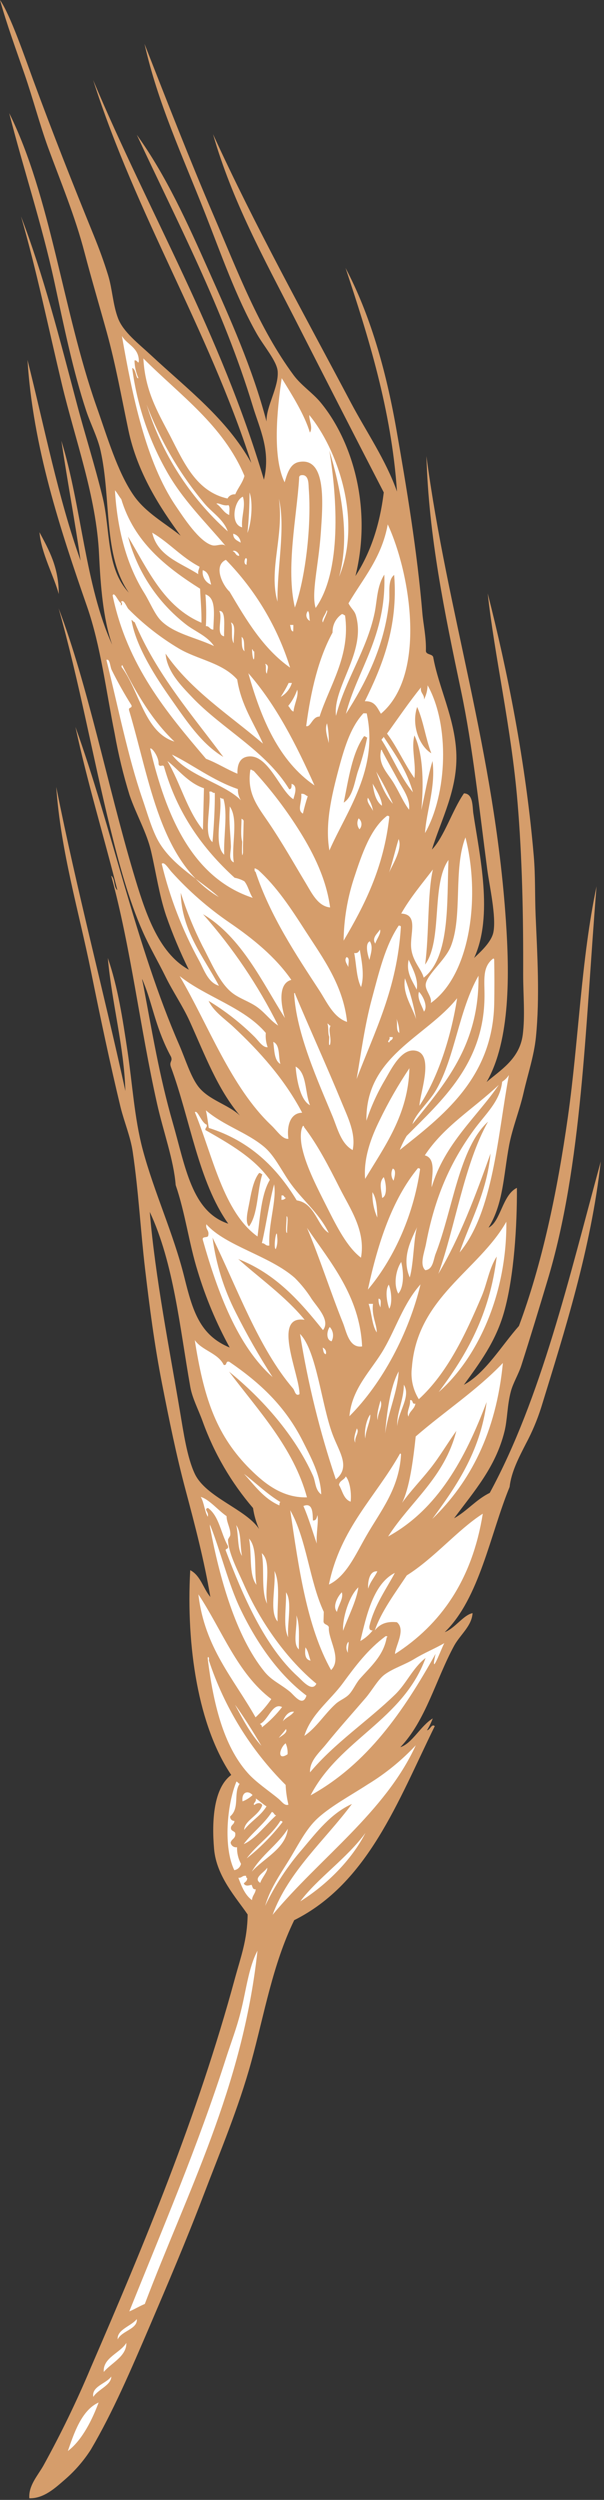 <?xml version="1.0" encoding="UTF-8"?> <svg xmlns="http://www.w3.org/2000/svg" width="162" height="670" viewBox="0 0 162 670" fill="none"><rect x="0" y="0" width="162" height="670" fill="#333333" stroke="none"/> <g clip-path="url(#clip0)"> <path fill-rule="evenodd" clip-rule="evenodd" d="M15.76 159.21C15.76 152.02 13.12 147.4 10.59 142.65C11.01 148.14 14.5 154.5 15.76 159.21Z" fill="#D59D6B"></path> <path fill-rule="evenodd" clip-rule="evenodd" d="M40.53 95.23C37.15 92.09 33.07 88.99 31.67 85.33C30.27 81.67 30.14 77.49 29.01 73.81C27.88 70.13 26.61 66.69 25.17 63.15C19.44 49.09 14.26 35.98 8.87 21.35C6.73 15.53 2.75 3.92 0 0C1.76 6.34 4.27 13.2 6.56 19.82C8.85 26.44 10.56 33.05 12.83 39.36C16.29 48.8 20.14 57.92 22.7 67.79C24.54 74.79 26.85 82.6 28.64 89.07C31.02 97.67 32.58 106.45 34.45 115.34C36.85 126.71 42.92 136.07 48.45 143.58C44.17 140.14 39.03 137.4 35.8 132.7C31.48 126.42 28.8 117.16 25.8 108.7C16.85 83.16 13.55 52.55 2.47 30.32C6.21 45.04 11.22 60.03 14.58 75.54C17.15 87.44 19.58 99.41 23.12 110.1C24.32 113.69 26.17 117.2 26.97 120.77C29.89 133.77 27.6 148.9 34.55 158.83C28.4 152.26 29.66 142.2 27.55 133.4C25.5 124.9 22.71 116.19 20.55 107.98C16.02 90.84 11.61 73.55 5.63 57.98C9.79 72.39 12.91 87.52 16.57 102.87C20.16 117.93 25.86 133.11 26.57 148.63C26.97 156.95 27.65 165.89 30.09 172.79C22.87 157.11 21.85 135.55 16.46 118.14C18.04 128.76 20.21 140.36 21.61 150.26C15.61 133.51 11.94 114.57 7.37 96.47C8.84 119.75 16.11 141.77 23.37 162.63C27 173.07 28.48 185.39 30.75 196.58C31.735 202.169 33.071 207.689 34.75 213.11C36.53 218.33 39.37 223.11 40.54 228.23C41.87 233.96 42.68 239.81 44.54 245.36C46.27 250.325 48.307 255.178 50.64 259.89C42.27 255.29 38.8 244.04 35.72 233.69C28.92 210.77 23.47 183.28 15.72 163.03C21.31 182.92 24.81 202.56 29.53 221.79C31.93 231.54 34.53 241.19 38.25 249.61C40.11 253.83 42.42 257.74 44.41 261.79C46.4 265.84 49.01 269.6 50.87 273.7C54.98 282.78 58.34 291.87 64.34 298.98C61.2 295.98 55.88 294.84 53.08 291.07C51.08 288.36 49.74 283.91 48.08 280.07C36.51 253.6 29.81 221.29 20.23 194.83C23.48 209.88 27.8 223.92 31.48 238.56C30.43 237.74 30.91 235.47 29.82 234.7C35.08 253.91 37.58 275.55 42.12 295.78C43.8 303.29 46.61 310.92 47.12 317.62C49.7 325.14 50.67 333.17 53.01 340.67C55.156 347.78 58.039 354.648 61.61 361.16C53.61 357.88 51.67 351.33 49.45 342.36C46.55 330.63 41.35 319.64 38.26 308.03C36.05 299.71 35.51 290.47 34.21 281.8C32.91 273.13 31.61 264.52 28.92 256.76C30.01 268.91 33.28 280.5 33.63 292.4C27.63 265.04 20.63 238.69 15.08 210.91C16.3 228.13 21.08 243.98 24.43 260.46C26.89 272.62 29.51 285.03 32.34 296.77C33.34 300.77 34.99 304.66 35.58 308.59C37.17 319.27 37.71 329.88 38.91 340.09C40.15 350.61 41.45 360.59 43.44 370.74C45.37 380.56 47.27 389.96 49.78 399.37C52.29 408.78 54.78 418.27 56.42 428.01C54.49 425.74 53.82 422.27 51.02 420.83C49.89 441.41 53.21 462.67 62.02 475.71C57.34 479.16 56.75 487.87 57.42 495.56C58.06 502.93 63.42 508.67 66.42 513.11C66.35 519.9 64.51 524.72 63.06 530.05C52.87 567.61 38.53 601.78 24.38 634.49C20.6 643.506 16.337 652.312 11.61 660.87C10.07 663.56 7.61 666.2 7.87 669.57C11.77 669.67 14.87 666.75 17.39 664.57C20.078 662.25 22.418 659.556 24.34 656.57C30.28 646.51 35.17 635.03 40.13 623.49C44.99 612.14 50 600.39 54.49 588.61C58.98 576.83 64.03 564.87 67.41 552.52C70.9 539.79 73.12 526.52 78.91 514.63C98.69 504.76 106.72 482.76 116.61 462.63C115.76 461.89 115.39 463.63 114.52 463.75C115.134 462.737 115.653 461.669 116.07 460.56C112.77 462.56 110.59 467.24 107.37 468.27C114.18 461.19 116.92 450.04 121.83 441.03C123.5 438.03 126.52 435.82 126.75 432.34C124.27 432.85 122.11 436.34 119.28 437.44C128.61 428.39 131.49 411.13 136.68 398.53C137.14 394.47 139.14 390.68 141.07 386.9C142.711 383.829 144.07 380.616 145.13 377.3C151.5 356.6 158.51 334.66 161.13 311.3C152.64 342.41 145.19 374.62 131.36 400.11C127.7 401.89 125.29 404.97 121.79 406.92C127.21 399.63 132.89 393.24 135.28 383.77C136.12 380.45 136 376.77 137.01 372.95C137.61 370.65 139.07 368.33 139.83 365.95C142.32 358.17 144.53 350.88 146.83 343.22C156.19 312.3 156.96 274.88 160 237.56C155.84 257.26 155.22 278.85 152.32 299.32C149.42 319.79 145.32 338.9 139.19 355.37C134.5 360.67 130.19 368.02 124.42 371.15C128.62 365.34 132.91 359.67 135.17 351.74C137.91 342.13 138.7 328.28 138.64 318.36C134.72 320.26 134.3 327.45 131.03 329.03C135.03 322.58 135.03 315.03 136.57 306.86C137.48 302.15 139.37 297.56 140.43 292.86C141.57 287.86 143.23 283.02 143.74 277.97C144.81 267.35 144.11 255.86 143.66 245.38C143.44 239.97 143.61 234.66 143.17 229.51C141.04 204.45 136.11 179.82 130.81 159.04C132.69 176.2 137.14 194.98 138.81 215.04C140.05 229.72 140.38 245.21 140.32 261.17C140.32 266.66 140.86 272.28 140.21 277.32C139.37 283.88 134.06 286.9 130.51 290C136.96 278.83 136.64 260.72 135.68 246.67C132.61 201.5 119.94 164.17 114.37 122.25C115 143.77 119.19 163.93 123.69 185.31C126.79 200.04 128.6 217.17 130.69 233.04C131.28 237.44 133.14 245.63 132.34 249.82C131.81 252.56 128.65 255.31 127.17 256.74C132.39 245.4 128.6 229.09 126.95 217.98C126.68 216.14 126.95 212.7 124.44 212.63C121.3 217.16 119.14 224.32 115.85 227.69C118.32 219.6 122.93 211.39 122.37 201.42C121.85 192.26 117.68 184.23 116.23 176.32C116.14 175.16 114.36 175.61 114.23 174.51C114.35 170.84 113.54 167.3 113.3 164.51C111.89 147.68 109.07 130.79 106.3 115.01C103.49 99.01 99.2 84.14 92.68 71.82C98.78 90.17 105 109.95 106.48 131.75C103.48 123.27 98.3 115.81 94.14 107.97C81.47 84.04 68.54 60.86 57.14 35.97C62.26 53.85 70.9 69.47 78.84 84.97C86.84 100.66 94.76 116.17 102.93 131.97C101.84 140.97 99.24 148.37 95.33 154.39C99.88 136.13 94.52 118.1 85.91 107.77C83.83 105.28 80.78 103.29 78.75 100.55C69.43 87.92 63.74 72.76 57.3 57.76C50.86 42.76 44.83 27.25 38.76 11.76C42.3 27.53 48.9 41.67 54.97 57.08C59.28 68.02 63.27 79.55 68.85 89.42C70.76 92.79 74.28 96.79 74.48 99.54C74.78 103.84 71.37 108.86 71.48 112.97C67.73 98.68 61.75 85.48 56.03 72.66C50.31 59.84 44.61 47.12 36.69 36.13C47.49 59.37 59.86 82.72 67.79 108.82C69.7 115.12 72.64 120.66 70.79 128.57C59.18 89.37 40.08 57.32 24.98 21.45C36.68 58.02 55.61 87.66 67.41 124.08C60.78 112.19 50.41 104.43 40.53 95.23ZM46.33 300.89C42.72 288.34 40.81 276.53 38.43 264C38.18 262.69 37.63 261 39.01 264.6C41.01 269.87 42.01 276.13 45.89 283.27C46.34 284.48 45.35 284.5 45.82 285.91C51 299.91 53.2 316.7 61.23 327.97C51.42 324.76 49.75 312.76 46.33 300.89ZM48.25 378.15C45.51 361.88 41.62 342.26 40.17 324.81C46.64 338.61 48.24 356.02 51.05 371.76C51.58 374.76 53.25 377.89 54.35 380.95C57.409 389.45 61.991 397.321 67.87 404.18C68.148 406.119 68.693 408.01 69.49 409.8C65.98 404.47 55.24 401.33 52.24 394.99C50.18 390.62 49.23 383.97 48.25 378.15Z" fill="#D59D6B"></path> <path fill-rule="evenodd" clip-rule="evenodd" d="M38.45 96.06C48.21 105.88 59.84 113.9 65.57 127.56C65.02 129.48 63.83 130.75 63.1 132.49C62.681 132.447 62.258 132.53 61.888 132.73C61.517 132.93 61.214 133.236 61.02 133.61C52.69 131.76 49.37 124.1 45.61 116.76C42.08 110.06 38.93 104.66 38.45 96.06Z" fill="white"></path> <path fill-rule="evenodd" clip-rule="evenodd" d="M81.43 127.36C82.87 127.71 82.73 129.89 82.81 130.92C83.6 141.23 81.81 155.33 79.09 162.83C76.62 152.21 79.63 138.25 80.23 128.21C80.16 127.44 80.66 127.26 81.43 127.36Z" fill="white"></path> <path fill-rule="evenodd" clip-rule="evenodd" d="M66.93 131.99C67.93 134.71 67.4 140.36 66.37 142.84C66.741 139.235 66.928 135.614 66.93 131.99Z" fill="white"></path> <path fill-rule="evenodd" clip-rule="evenodd" d="M30.83 131.4C31.47 132.13 31.92 133.04 32.53 133.79C35.97 145.23 44.39 151.92 53.67 157.79C53.78 160.84 54.1 163.68 54.03 166.9C43.91 162.59 39.67 152.68 34.34 143.81C36.798 153.164 42.271 161.448 49.91 167.38C52.34 169.27 55.52 170.38 57.4 173.15C52.4 170.82 46.67 169.83 43.18 166.34C41.47 164.62 40.23 161.4 38.67 158.89C34.18 151.7 31.49 142.47 30.83 131.4Z" fill="white"></path> <path fill-rule="evenodd" clip-rule="evenodd" d="M65.14 133.12C65.98 135.62 64.66 138.44 64.94 141.34C61.61 140.52 62.82 134.07 65.14 133.12Z" fill="white"></path> <path fill-rule="evenodd" clip-rule="evenodd" d="M74.81 133.66C76.64 141.54 74.28 152.19 74.43 161.25C71.99 152.76 76.19 143.76 74.81 133.66Z" fill="white"></path> <path fill-rule="evenodd" clip-rule="evenodd" d="M104 140.54C110.15 153.83 114.49 180.88 102.17 191.29C101.17 189.73 100.6 187.82 97.85 187.95C102.36 178.82 106.85 168.14 105.72 154.09C103.92 155.5 104.6 158.9 104.38 161.09C103.19 173.19 97.99 183.17 92.77 191.34C95.77 179.6 103.67 170.48 103.08 154.01C101.08 157.09 101.17 160.91 100.48 164.23C98.4 174.23 92.64 182.09 90.12 191.86C89.19 184.13 98.27 174.86 95.47 164.98C95.1 163.65 94.19 163.13 93.47 161.7C97.37 155.05 102.36 149.54 104 140.54Z" fill="white"></path> <path fill-rule="evenodd" clip-rule="evenodd" d="M62.55 143.04C63.092 143.181 63.577 143.488 63.936 143.918C64.294 144.349 64.509 144.881 64.55 145.44C63.61 144.87 62.52 144.5 62.55 143.04Z" fill="white"></path> <path fill-rule="evenodd" clip-rule="evenodd" d="M40.82 142.76C45.41 145.46 48.71 149.4 53.52 151.89C53.41 152.57 53.03 152.97 53.18 153.89C48.45 150.83 42.26 149.08 40.82 142.76Z" fill="white"></path> <path fill-rule="evenodd" clip-rule="evenodd" d="M62.43 147.76C62.83 147.21 64.18 148.17 64.16 148.97C63.13 148.98 63.22 147.94 62.43 147.76Z" fill="white"></path> <path fill-rule="evenodd" clip-rule="evenodd" d="M65.91 149.58C66.56 149.64 66 150.83 66.16 151.35C65.35 151.33 65.5 149.95 65.91 149.58Z" fill="white"></path> <path fill-rule="evenodd" clip-rule="evenodd" d="M77.81 178.94C70.61 173.86 66.09 166.22 61.58 158.58C59.75 156.93 57.11 151.65 60.58 150.04C68.535 158.17 74.442 168.076 77.81 178.94Z" fill="white"></path> <path fill-rule="evenodd" clip-rule="evenodd" d="M54.38 152.82C56.01 153.28 56.2 155.1 56.63 156.7C55.871 156.403 55.236 155.858 54.827 155.153C54.418 154.448 54.261 153.626 54.38 152.82Z" fill="white"></path> <path fill-rule="evenodd" clip-rule="evenodd" d="M55.1 159.3C58.1 160.3 57.31 164.84 57.22 168.75C56.22 168.75 56.22 167.75 55.22 167.82C55.372 164.98 55.332 162.134 55.1 159.3Z" fill="white"></path> <path fill-rule="evenodd" clip-rule="evenodd" d="M32.43 161.68C32.43 161.87 32.43 162.07 32.43 162.27C32.8 162.21 32.84 161.4 32.43 161.39C33.12 160.27 33.95 162.69 34.43 163.2C38.472 167.3 43.023 170.865 47.97 173.81C53.03 176.81 59.66 177.6 63.62 182.12C64.69 189.03 68.07 193.73 70.54 199.31C61.49 191.59 51.21 185.05 44.41 175.19C44.78 179.96 48.55 183.73 51.47 186.81C59.55 195.34 71.31 201.24 77.57 211.53C78.22 211.53 78.23 210.8 78.2 210.07C79.92 210.61 79.09 212.73 78.68 214.2C75.17 212.02 71.98 202.2 66.68 202.74C64.62 202.94 63.59 204.47 63.68 207.37C60.74 206.15 58.25 204.51 55.26 203.37C44.66 190.92 34.13 178.37 30.21 159.6C30.61 158.4 31.71 161.22 32.43 161.68ZM45.61 186.96C49.94 193.11 54 199.36 59.9 202.87C51.9 192.07 41.9 180.67 36.13 166.76C35.71 166.68 35.64 166.27 35.26 166.15C36.42 173.41 42.17 182.06 45.61 186.96Z" fill="white"></path> <path fill-rule="evenodd" clip-rule="evenodd" d="M82.61 163.76C83.09 164.36 82.88 165.6 83.13 166.42C82.893 166.306 82.685 166.138 82.524 165.93C82.363 165.722 82.253 165.479 82.203 165.22C82.152 164.962 82.163 164.695 82.233 164.442C82.304 164.188 82.433 163.955 82.61 163.76Z" fill="white"></path> <path fill-rule="evenodd" clip-rule="evenodd" d="M58.81 163.76C60.69 163.49 60.01 168.14 60.11 170.54C57.75 170.15 59.85 165.48 58.81 163.76Z" fill="white"></path> <path fill-rule="evenodd" clip-rule="evenodd" d="M82.12 194.61C83.38 185.09 85.43 176.41 89.2 169.53C89.162 168.567 89.369 167.609 89.8 166.747C90.232 165.885 90.876 165.146 91.67 164.6C92.14 164.53 92.17 164.9 92.54 164.92C94.08 175.68 88.38 183.74 85.71 192.06C83.8 191.97 83.34 194.98 82.12 194.61Z" fill="white"></path> <path fill-rule="evenodd" clip-rule="evenodd" d="M61.96 166.81C63.43 167.51 62.54 170.46 62.7 172.41C61.81 171.16 62.53 168.37 61.96 166.81Z" fill="white"></path> <path fill-rule="evenodd" clip-rule="evenodd" d="M77.8 167.49H78.68C78.68 168.08 78.68 168.67 78.63 169.25C77.93 169.09 78.01 168.15 77.8 167.49Z" fill="white"></path> <path fill-rule="evenodd" clip-rule="evenodd" d="M64.8 170.7C65.75 171.33 65.35 173.23 65.59 174.54C64.68 173.87 64.92 172.12 64.8 170.7Z" fill="white"></path> <path fill-rule="evenodd" clip-rule="evenodd" d="M67.61 174C67.93 174.08 67.8 174.58 68.19 174.6C68.35 178.37 67.61 176.45 67.61 174Z" fill="white"></path> <path fill-rule="evenodd" clip-rule="evenodd" d="M71.08 177.9C72.36 178.31 71.67 179.29 71.6 180.55C71 180.07 71.61 178.5 71.08 177.9Z" fill="white"></path> <path fill-rule="evenodd" clip-rule="evenodd" d="M66.61 180.43C74.08 188.98 79.44 199.55 84.36 210.52C74.81 203.96 70.07 192.76 66.61 180.43Z" fill="white"></path> <path fill-rule="evenodd" clip-rule="evenodd" d="M114.69 183.67C120.64 194.27 120.01 212.67 114 223.28C114.28 217.75 116.93 210.86 116 203.96C114.77 208.08 114 212.67 113 217.1C113.58 211.1 113.7 202.38 111.15 197.1C110.24 200.63 111.65 204.44 111.15 208.54C108.48 204.78 106.57 200.29 103.81 196.62C106.81 192.47 109.71 188.17 112.92 184.22C112.64 185.82 113.86 186 113.72 187.47C114.327 186.293 114.659 184.994 114.69 183.67ZM115.69 201.9C114.17 197.99 113.58 193.22 111.89 189.47C110.27 194.21 112.42 199.97 115.7 201.9H115.69Z" fill="white"></path> <path fill-rule="evenodd" clip-rule="evenodd" d="M77.42 183.04H78.29C77.799 184.621 76.727 185.957 75.29 186.78C76.089 185.586 76.8 184.336 77.42 183.04Z" fill="white"></path> <path fill-rule="evenodd" clip-rule="evenodd" d="M79.72 184.86C80.17 186.45 78.88 188.79 78.72 190.71C77.99 190.45 77.82 189.66 77.3 189.2C78.361 187.91 79.181 186.44 79.72 184.86Z" fill="white"></path> <path fill-rule="evenodd" clip-rule="evenodd" d="M98.35 191.19C101.63 206.13 92.94 217.42 88.35 227.94C87.14 220.94 88.88 213.41 90.95 205.69C92.66 199.33 94.32 194.59 97.47 191.17L98.35 191.19ZM92.19 215.12C94.59 213.52 95.03 209.94 95.91 206.99C96.985 203.94 97.847 200.819 98.49 197.65C98.11 197.65 98.09 197.27 97.62 197.34C94.44 201.83 93.51 208.68 92.19 215.12Z" fill="white"></path> <path fill-rule="evenodd" clip-rule="evenodd" d="M87.72 193.87C88.078 195.61 88.232 197.385 88.18 199.16C87.88 197.66 86.99 195.42 87.72 193.87Z" fill="white"></path> <path fill-rule="evenodd" clip-rule="evenodd" d="M102.9 197.47C105.9 202.06 109.12 206.47 110.75 212.34C107.46 208.34 105.37 203.14 102.57 198.64C102 198.02 102.72 198.07 102.9 197.47Z" fill="white"></path> <path fill-rule="evenodd" clip-rule="evenodd" d="M102.22 200.98C102.47 200.93 102.49 201.1 102.51 201.28C103.82 203.85 105.32 206.39 106.72 209.01C108.01 211.43 110.08 214.06 109.72 217.01C108.25 215.12 107.26 212.69 105.77 210.16C104.12 207.28 101.26 205.01 102.22 200.98Z" fill="white"></path> <path fill-rule="evenodd" clip-rule="evenodd" d="M100.91 206.81C102.585 209.589 104.082 212.471 105.39 215.44C103.28 213.16 102.09 209.99 100.91 206.81Z" fill="white"></path> <path fill-rule="evenodd" clip-rule="evenodd" d="M67.16 206.28C67.63 206.21 67.65 206.57 68.03 206.59C72.707 211.672 76.896 217.183 80.54 223.05C84.19 228.93 87.54 235.71 88.54 243.21C85.25 242.89 83.6 239.32 81.95 236.59C78.77 231.31 75.76 225.94 72.07 220.49C69.25 216.3 66.11 212.68 67.16 206.28Z" fill="white"></path> <path fill-rule="evenodd" clip-rule="evenodd" d="M99.94 210.02C100.94 211.73 102.48 214.25 102.44 215.95C100.82 214.76 100.28 212.47 99.94 210.02Z" fill="white"></path> <path fill-rule="evenodd" clip-rule="evenodd" d="M56.15 212.18C56.98 211.95 56.9 212.61 57.61 212.5C57.67 216.04 57.37 221.64 56.99 225.7C54.52 223.7 56.61 216.76 56.15 212.18Z" fill="white"></path> <path fill-rule="evenodd" clip-rule="evenodd" d="M80.79 212.76C81.72 212.64 81.93 213.21 82.54 213.39C82.032 214.924 81.601 216.483 81.25 218.06C79.55 217.14 81.09 214.86 80.79 212.76Z" fill="white"></path> <path fill-rule="evenodd" clip-rule="evenodd" d="M98.68 213.81C99.379 214.886 99.849 216.094 100.06 217.36C99.61 216.3 98.14 214.91 98.68 213.81Z" fill="white"></path> <path fill-rule="evenodd" clip-rule="evenodd" d="M59.04 213.76C59.287 213.966 59.598 214.08 59.92 214.08C61.14 217.98 59.92 224.22 60.14 229.08C57.18 226.38 59.61 218.61 59.04 213.76Z" fill="white"></path> <path fill-rule="evenodd" clip-rule="evenodd" d="M61.61 216.13C64.09 219.56 61.96 226.62 62.71 231.13C61.11 230.42 61.99 228.26 61.93 226.7C61.84 223.75 61.4 220.63 61.59 217C61.61 216.76 61.61 216.42 61.61 216.13Z" fill="white"></path> <path fill-rule="evenodd" clip-rule="evenodd" d="M92.16 252.11C92.234 246.446 93.164 240.826 94.92 235.44C97.07 228.86 99.4 222.04 103.84 218.63C104.19 218.63 104.37 218.71 104.42 218.94C102.88 232.67 97.75 242.63 92.16 252.11Z" fill="white"></path> <path fill-rule="evenodd" clip-rule="evenodd" d="M96.19 219.33C96.407 219.501 96.586 219.715 96.716 219.958C96.846 220.202 96.925 220.469 96.946 220.745C96.968 221.02 96.932 221.297 96.842 221.557C96.751 221.818 96.608 222.057 96.42 222.26C96.097 221.849 95.903 221.351 95.862 220.83C95.821 220.308 95.935 219.787 96.19 219.33Z" fill="white"></path> <path fill-rule="evenodd" clip-rule="evenodd" d="M64.78 219.43C65.03 219.57 65.29 219.7 65.35 220.03C65.303 222.283 65.247 224.533 65.18 226.78C65.18 227.37 65.18 227.96 65.18 228.54C64.77 230.79 64.91 226.54 64.96 225.6C64.49 223.9 64.77 221.54 64.78 219.43Z" fill="white"></path> <path fill-rule="evenodd" clip-rule="evenodd" d="M124.84 224.43C128.92 240.37 126.13 261.35 115.53 268.83C115.98 267.18 114.02 265.52 114.18 263.83C114.43 261.27 119.4 257.39 120.89 253.71C124.16 245.65 121.52 232.95 124.84 224.43Z" fill="white"></path> <path fill-rule="evenodd" clip-rule="evenodd" d="M120.29 230.48C119.81 241.48 120.83 256.48 113.64 262.03C113.07 259.78 110.76 257.81 110.31 254.31C109.81 250.44 112.42 245.04 107.61 244.85C110.07 240.52 113.21 236.85 116.11 233.03C114.61 239.48 115.11 250.59 114.02 258.52C118.78 251.98 115.61 237.06 120.29 230.48Z" fill="white"></path> <path fill-rule="evenodd" clip-rule="evenodd" d="M68.27 232.76C68.74 232.69 68.77 233.05 69.14 233.07C74.2 237.6 78.06 243.5 81.94 249.54C86.58 256.73 92.05 264.04 93.09 273.89C89.42 272.67 87.68 268.57 85.67 265.48C79.49 256.02 72.45 245.48 68.54 233.65C68.19 233.56 68.31 233.08 68.27 232.76Z" fill="white"></path> <path fill-rule="evenodd" clip-rule="evenodd" d="M106.94 248.07C107.28 248.07 107.46 248.14 107.52 248.38C106.52 265.07 100.45 276.47 95.65 289.19C96.8 282.56 97.81 274.87 99.7 267.85C101.7 260.43 103.31 253.5 106.94 248.07Z" fill="white"></path> <path fill-rule="evenodd" clip-rule="evenodd" d="M99.2 252.28C100.14 253.76 99.45 255.62 99.08 257.28C98.61 255.88 97.82 252.88 99.2 252.28Z" fill="white"></path> <path fill-rule="evenodd" clip-rule="evenodd" d="M96.5 254.56C97.05 257.78 97.78 261.49 96.84 264.56C95.6 262.11 95.59 258.5 95.01 255.42C95.93 255.57 96.22 255.07 96.5 254.56Z" fill="white"></path> <path fill-rule="evenodd" clip-rule="evenodd" d="M132.26 256.91C132.51 256.91 132.54 257.03 132.55 257.21C132.62 260.33 132.63 265.76 132.55 269.21C132.05 289.21 118.32 299.37 107.22 308.21C107.731 306.905 108.35 305.644 109.07 304.44C118.48 294.96 129.84 285.06 129.95 267.08C129.99 262.76 129.27 259.23 132.26 256.91Z" fill="white"></path> <path fill-rule="evenodd" clip-rule="evenodd" d="M92.93 256.53C93.93 256.66 93.35 258.24 93.45 259.19C93.11 258.48 92.22 257.35 92.93 256.53Z" fill="white"></path> <path fill-rule="evenodd" clip-rule="evenodd" d="M109.61 257.23C110.61 259.48 112.29 262.42 111.76 265.23C110.61 262.86 108.85 260.69 109.61 257.23Z" fill="white"></path> <path fill-rule="evenodd" clip-rule="evenodd" d="M108.61 262.2C109.954 265.744 110.958 269.407 111.61 273.14C110.53 269.7 107.92 266.43 108.61 262.2Z" fill="white"></path> <path fill-rule="evenodd" clip-rule="evenodd" d="M48.18 261.6C55.28 267.25 65.47 269.97 71.29 276.84C71.175 278.138 71.346 279.445 71.79 280.67C70.49 280.79 69.42 279.04 68.33 277.94C64.609 274.223 60.452 270.969 55.95 268.25C57.28 271.07 60.16 272.97 62.53 275.16C69.53 281.68 76.33 289.24 81.04 298.22C77.69 298.3 76.9 302.03 77.35 305.22C75.73 305.37 74.35 303.1 72.74 301.58C61.91 291.29 55.95 274.81 48.18 261.6Z" fill="white"></path> <path fill-rule="evenodd" clip-rule="evenodd" d="M112.37 265.82C113.44 266.87 114.86 269.77 113.71 271.13C113.17 269.51 111.81 267.59 112.37 265.82Z" fill="white"></path> <path fill-rule="evenodd" clip-rule="evenodd" d="M78.89 266.17C79.15 266.12 79.17 266.29 79.18 266.47C82.92 275.39 87.84 286.2 91.68 295.55C93.3 299.5 95.52 303.84 94.59 308.24C91.5 306.51 90.59 302.64 89.24 299.3C85.44 290.1 79.39 276.91 78.89 266.17Z" fill="white"></path> <path fill-rule="evenodd" clip-rule="evenodd" d="M122.61 267.53C121 277.78 117.54 288.7 112.5 296.35C112.58 293.21 116.5 282.88 111.69 281.65C107.75 280.65 104.99 286.45 103.28 289.37C101.218 292.843 99.541 296.532 98.28 300.37C97.98 282.99 114.35 277.93 122.61 267.53Z" fill="white"></path> <path fill-rule="evenodd" clip-rule="evenodd" d="M87.8 274.31C88.18 274.42 88.24 274.84 88.66 274.92C87.93 276.21 88.96 277.99 88.54 279.92C88.03 280.75 88.34 278.41 88.3 277.86C87.88 276.91 88.21 275.25 87.8 274.31Z" fill="white"></path> <path fill-rule="evenodd" clip-rule="evenodd" d="M104.44 277.95H105.32C105.44 278.87 104.51 278.7 104.41 279.39C103.55 279.15 104.81 278.69 104.44 277.95Z" fill="white"></path> <path fill-rule="evenodd" clip-rule="evenodd" d="M73.29 279.24C75.17 280.03 74.62 283.13 75.2 285.16C73.52 284.18 73.61 281.52 73.29 279.24Z" fill="white"></path> <path fill-rule="evenodd" clip-rule="evenodd" d="M109.81 286.3C109.51 298.83 103 307.43 97.93 315.96C97.46 310.42 99.53 304.86 101.84 300.2C104.165 295.384 106.828 290.739 109.81 286.3Z" fill="white"></path> <path fill-rule="evenodd" clip-rule="evenodd" d="M136.49 288.13C133.49 304.25 132.3 324.88 123.28 335.67C125.88 327.86 130.6 319.67 131.57 309.15C127.52 320.55 123.29 331.77 117.57 341.4C122.05 329.04 124.5 311.96 130.9 300.62C123.13 307.68 121.44 324.2 116.82 336.09C116.24 337.6 116.16 340.23 114.07 340.43C112.47 338.98 113.82 335.65 114.25 333.43C116.61 320.89 120.76 311.56 127.03 302.92C130.22 298.52 134.12 295.25 134.69 289.92C135.412 289.46 136.026 288.849 136.49 288.13Z" fill="white"></path> <path fill-rule="evenodd" clip-rule="evenodd" d="M81.25 301.76C81.5 301.71 81.52 301.88 81.54 302.06C85.24 306.89 88.23 312.73 91.12 318.44C93.89 323.94 98.12 329.84 96.82 337.08C93.14 334.28 90.4 328.89 87.76 323.65C85.29 318.74 82.23 312.91 81.1 307.92C80.61 305.93 80.44 303.05 81.25 301.76Z" fill="white"></path> <path fill-rule="evenodd" clip-rule="evenodd" d="M112.09 313.08C112.43 313.08 112.61 313.15 112.67 313.39C110.8 326.39 105.19 337.93 98.67 345.63C101.4 332.95 105.23 321.42 112.09 313.08Z" fill="white"></path> <path fill-rule="evenodd" clip-rule="evenodd" d="M105.34 313.2C106.41 313.49 105.79 315.7 105.55 316.44C105.219 315.972 105.024 315.422 104.987 314.85C104.95 314.278 105.072 313.707 105.34 313.2Z" fill="white"></path> <path fill-rule="evenodd" clip-rule="evenodd" d="M102.93 315.49C103.48 316.68 104.07 320.49 102.5 321.06C102.29 318.98 101.53 316.89 102.93 315.49Z" fill="white"></path> <path fill-rule="evenodd" clip-rule="evenodd" d="M73.52 317.41C74.26 321.74 71.93 327.96 72.24 333.82C71.16 333.99 71.13 333.16 70.24 333.19C71.43 328.06 72.18 322.42 73.52 317.41Z" fill="white"></path> <path fill-rule="evenodd" clip-rule="evenodd" d="M99.89 319.53C101.05 321.19 101.17 324.43 101.2 326.32C100.252 324.186 99.804 321.863 99.89 319.53Z" fill="white"></path> <path fill-rule="evenodd" clip-rule="evenodd" d="M75.51 320.4C76.31 320.2 76.08 321 76.67 321.01C76.539 321.201 76.36 321.353 76.151 321.452C75.942 321.55 75.71 321.591 75.48 321.57L75.51 320.4Z" fill="white"></path> <path fill-rule="evenodd" clip-rule="evenodd" d="M76.84 326.01C77.46 325.81 76.91 329.18 77.02 330.42C76.4 330.61 76.95 327.24 76.84 326.01Z" fill="white"></path> <path fill-rule="evenodd" clip-rule="evenodd" d="M82.34 329.08C88.56 338.25 96.49 347.32 97.12 360.86C93.61 361.39 92.89 356.8 91.99 354.57C88.69 346.4 85.67 336.9 82.34 329.08Z" fill="white"></path> <path fill-rule="evenodd" clip-rule="evenodd" d="M73.98 334.76C73.18 334.76 74.24 328.24 74.35 331.54C74.498 332.627 74.37 333.734 73.98 334.76Z" fill="white"></path> <path fill-rule="evenodd" clip-rule="evenodd" d="M107.61 338.22C108.28 340.9 108.42 344.91 106.82 346.71C105.44 344.1 106.26 340.22 107.61 338.22Z" fill="white"></path> <path fill-rule="evenodd" clip-rule="evenodd" d="M104.28 344.3C104.97 346 105.28 349.3 104.41 350.76C103.8 349.1 103.19 345.86 104.28 344.3Z" fill="white"></path> <path fill-rule="evenodd" clip-rule="evenodd" d="M101.54 348.05C102.45 348.14 102 349.52 102.07 350.41C101.658 349.695 101.473 348.872 101.54 348.05Z" fill="white"></path> <path fill-rule="evenodd" clip-rule="evenodd" d="M98.87 349.45H100.04C99.62 352.62 101.14 355.16 101.04 357.11C99.74 355.12 99.72 351.89 98.87 349.45Z" fill="white"></path> <path fill-rule="evenodd" clip-rule="evenodd" d="M88.44 355.65C88.912 356.157 89.213 356.799 89.301 357.486C89.389 358.173 89.259 358.87 88.93 359.48C87.43 359.12 87.61 356.76 88.44 355.65Z" fill="white"></path> <path fill-rule="evenodd" clip-rule="evenodd" d="M80.47 357.51C84.93 362.04 86.18 376.34 89.2 384.44C90.95 389.16 94.14 393.16 90.08 396.5C85.793 383.794 82.579 370.752 80.47 357.51Z" fill="white"></path> <path fill-rule="evenodd" clip-rule="evenodd" d="M52.24 359.17C54.19 361.99 58.46 362.61 60.01 365.82C61.01 366.06 60.41 364.63 61.49 364.97C69.78 370.64 76.49 376.88 81.23 386.3C83.33 390.49 85.97 395.24 86.16 400.52C84.46 399.27 84.68 397.11 83.93 395.47C79.11 384.77 70.52 374.98 61.43 367.61C69.16 377.92 78.74 388 82.33 401.31C75.24 401.51 70.2 396.94 66.33 392.99C57.76 384.05 54.61 374.22 52.24 359.17Z" fill="white"></path> <path fill-rule="evenodd" clip-rule="evenodd" d="M86.54 361.18C86.885 361.309 87.165 361.567 87.322 361.899C87.479 362.232 87.5 362.613 87.38 362.96C86.67 362.76 86.75 361.84 86.54 361.18Z" fill="white"></path> <path fill-rule="evenodd" clip-rule="evenodd" d="M106.93 367.56C106.67 372.9 104.11 378.44 103.3 384.2C103.69 379 104.61 371.76 106.93 367.56Z" fill="white"></path> <path fill-rule="evenodd" clip-rule="evenodd" d="M108.31 371.12C110.31 374.28 106.72 378.42 106.57 382.23C106.29 378.82 108.32 375.23 108.31 371.12Z" fill="white"></path> <path fill-rule="evenodd" clip-rule="evenodd" d="M109.98 375.27C110.98 375.07 110.32 376.47 111.42 376.18C111.18 377.73 109.82 378.11 109.57 379.66C108.88 378.52 110.17 376.89 109.98 375.27Z" fill="white"></path> <path fill-rule="evenodd" clip-rule="evenodd" d="M95.7 382.84C96.51 383.92 94.99 385.1 95.31 386.65C94.61 385.66 95.44 383.76 95.7 382.84Z" fill="white"></path> <path fill-rule="evenodd" clip-rule="evenodd" d="M107.28 389.59C107.52 389.54 107.55 389.7 107.56 389.89C107.02 399.1 102.07 404.96 98.22 411.68C95.34 416.68 92.86 422.47 88.22 424.68C91.31 409.53 100.8 401.15 107.28 389.59Z" fill="white"></path> <path fill-rule="evenodd" clip-rule="evenodd" d="M94.04 402.47C92.15 401.79 91.87 399.57 90.92 397.99C91.08 396.76 92.34 396.67 92.74 395.69C93.96 397.11 94.29 400.58 94.04 402.47Z" fill="white"></path> <path fill-rule="evenodd" clip-rule="evenodd" d="M83.93 407.51C84.85 407.57 84.93 406.78 85.15 406.07C85.49 407.84 84.76 411.07 84.96 413.7C83.78 410.32 82.77 406.8 81.38 403.63C84.13 402.49 83.82 406.2 83.93 407.51Z" fill="white"></path> <path fill-rule="evenodd" clip-rule="evenodd" d="M77.84 404.76C82.25 412.5 82.98 423.76 86.84 431.99L86.78 434.34C86.63 435.53 88 435.27 88.2 436.13C87.94 439.32 91.84 444.54 88.8 447.6C82.3 435.99 80.13 420.3 77.84 404.76Z" fill="white"></path> <path fill-rule="evenodd" clip-rule="evenodd" d="M63.35 408.76C64.76 410.66 64.35 414.3 64.91 417.01C63.61 415.05 64.02 411.37 63.35 408.76Z" fill="white"></path> <path fill-rule="evenodd" clip-rule="evenodd" d="M66.79 412.37C69.14 414.91 68.08 420.69 68.79 424.75C66.66 422.04 67.61 416.34 66.79 412.37Z" fill="white"></path> <path fill-rule="evenodd" clip-rule="evenodd" d="M70.21 416.27C72.96 418.62 70.91 425.55 71.64 429.82C69.94 426.47 71 420.49 70.21 416.27Z" fill="white"></path> <path fill-rule="evenodd" clip-rule="evenodd" d="M101.21 421.14C100.46 422.76 99.28 423.93 98.75 425.78C98.61 424.46 98.88 420.91 101.21 421.14Z" fill="white"></path> <path fill-rule="evenodd" clip-rule="evenodd" d="M73.61 421.05C75.23 424.29 74.31 429.94 74.45 434.58C72.19 431.96 74.01 425.46 73.61 421.05Z" fill="white"></path> <path fill-rule="evenodd" clip-rule="evenodd" d="M96.12 425.42C95.63 429.03 93.36 433.36 92.02 437.07C91.8 433.76 93.61 427.76 96.12 425.42Z" fill="white"></path> <path fill-rule="evenodd" clip-rule="evenodd" d="M91.68 426.76C92.22 428.34 90.68 430.29 90.38 432.01C89.06 430.51 90.66 427.76 91.68 426.76Z" fill="white"></path> <path fill-rule="evenodd" clip-rule="evenodd" d="M76.71 426.76C78.45 429.31 76.98 434.9 77.29 438.81C75.86 435.92 76.84 430.76 76.71 426.76Z" fill="white"></path> <path fill-rule="evenodd" clip-rule="evenodd" d="M53.21 427.31C59.54 436.84 63.64 448.51 72.77 455.38C71.543 457.16 70.124 458.799 68.54 460.27C62.72 449.95 54.85 441.6 53.21 427.31Z" fill="white"></path> <path fill-rule="evenodd" clip-rule="evenodd" d="M79.49 432.94C80.43 435.29 80.14 438.82 80.15 442.06C78.35 440.53 79.86 435.85 79.49 432.94Z" fill="white"></path> <path fill-rule="evenodd" clip-rule="evenodd" d="M103.43 438.52C103.96 438.45 104.02 438.82 103.72 438.82C102.89 443.82 99.23 446.82 96.39 450.09C95.39 451.31 94.67 453 93.65 454.09C92.63 455.18 91.16 455.65 90.06 456.64C87.06 459.34 84.93 462.98 81.63 465.24C83.42 459.42 88.54 455.77 91.96 451.11C95.38 446.45 98.73 441.99 103.43 438.52Z" fill="white"></path> <path fill-rule="evenodd" clip-rule="evenodd" d="M81.92 441.52C82.68 442.42 82.83 443.9 83.3 445.07C81.85 444.83 81.7 443.35 81.92 441.52Z" fill="white"></path> <path fill-rule="evenodd" clip-rule="evenodd" d="M75.66 457.51C74.091 459.549 72.27 461.38 70.24 462.96C70.27 462.768 70.23 462.571 70.128 462.406C70.025 462.24 69.866 462.118 69.68 462.06C71.96 461.11 73.08 456.19 75.66 457.51Z" fill="white"></path> <path fill-rule="evenodd" clip-rule="evenodd" d="M76.61 467.22C77.03 468.144 77.209 469.159 77.13 470.17C74.27 472.06 74.92 468.56 76.61 467.22Z" fill="white"></path> <path fill-rule="evenodd" clip-rule="evenodd" d="M63.42 477.47C63.81 477.58 63.87 478 64.29 478.07C62.55 480.55 64.39 484.56 61.73 486.82C61.714 486.977 61.732 487.135 61.783 487.283C61.834 487.432 61.916 487.568 62.024 487.682C62.132 487.796 62.264 487.886 62.41 487.944C62.556 488.002 62.713 488.028 62.87 488.02C62.87 488.9 62.09 489.02 61.95 489.76C61.8 490.76 62.81 490.67 63.09 491.26C63.32 492.8 62.09 492.78 61.85 493.87C61.921 494.259 62.142 494.604 62.466 494.831C62.79 495.058 63.19 495.147 63.58 495.08C63.528 496.629 63.894 498.163 64.64 499.52C64.547 499.953 64.326 500.348 64.004 500.653C63.683 500.958 63.277 501.159 62.84 501.23C59.88 495.08 60.86 483.69 63.42 477.47Z" fill="white"></path> <path fill-rule="evenodd" clip-rule="evenodd" d="M67.74 481.1C66.965 481.837 66.05 482.412 65.05 482.79C64.72 480.25 66.55 479.76 67.74 481.1Z" fill="white"></path> <path fill-rule="evenodd" clip-rule="evenodd" d="M72.91 485.63C73.51 485.73 73.47 486.43 74.06 486.54C71.28 489.05 68.35 492.97 65.36 494.25C67.66 491.14 70.8 488.92 72.91 485.63Z" fill="white"></path> <path fill-rule="evenodd" clip-rule="evenodd" d="M75.2 488.03C75.54 488.03 75.72 488.11 75.78 488.34C72.979 491.971 69.745 495.245 66.15 498.09C68.86 494.42 72.76 491.99 75.2 488.03Z" fill="white"></path> <path fill-rule="evenodd" clip-rule="evenodd" d="M77.2 490.14C76.58 495.5 70.76 498.01 67.52 501.64C70.12 497.14 74.46 494.48 77.2 490.14Z" fill="white"></path> <path fill-rule="evenodd" clip-rule="evenodd" d="M66.03 502.76C65.97 503.1 66.08 503.28 66.31 503.36C66.31 504.21 65.73 504.36 65.39 504.8C65.77 505.58 66.68 505.39 67.44 505.14C67.78 505.58 67.66 506.46 68.59 506.35C68.49 507.55 67.66 507.98 67.59 509.26C65.71 507.9 64.81 505.6 63.93 503.26C64.89 503.38 64.96 502.56 66.03 502.76Z" fill="white"></path> <path fill-rule="evenodd" clip-rule="evenodd" d="M69.06 522.82C65.06 559.57 50.22 587.51 38.84 617.49C37.4 618.08 36.15 618.88 34.68 619.49C43.68 597.11 53.06 575.27 60.68 551.43C61.95 547.49 63.47 543.55 64.5 539.43C65.97 533.85 66.61 527.39 69.06 522.82Z" fill="white"></path> <path fill-rule="evenodd" clip-rule="evenodd" d="M33.89 627.93C33.97 631.54 29.83 633.31 27.83 635.71C27.54 631.91 32.2 630.68 33.89 627.93Z" fill="white"></path> <path fill-rule="evenodd" clip-rule="evenodd" d="M35.45 98.63C36.693 108.196 39.748 117.437 44.45 125.86C48.82 133.86 55.18 139.94 60.68 146.52C59.82 145.31 58.18 146.52 56.87 146.13C53.39 145.13 49.22 138.67 47.15 135.62C39.09 123.74 35.46 105.83 32.7 90.05C34.08 92.38 37.14 93.1 37.24 96.62C37.17 97.99 36.82 96.29 36.07 96.62C36.113 98.25 36.473 99.857 37.13 101.35C36.45 101.68 36.52 98.87 35.45 98.63Z" fill="white"></path> <path fill-rule="evenodd" clip-rule="evenodd" d="M88.34 120.76C90.43 133.56 91.69 153 84.66 162.94C83.44 159.04 85.42 151.66 86.03 143.02C86.58 135.19 87.64 122.59 80.34 123.79C77.93 124.18 77.13 126.53 76.34 129.27C73.05 122.61 74.28 109.95 75.56 101.36C78.32 105.83 81.68 111.15 83.12 115.94C83.98 114.63 82.9 112.72 82.95 111.23C90.36 120.23 97.26 139.13 90.95 154.59C94.1 143.36 91.14 130.02 88.34 120.76Z" fill="white"></path> <path fill-rule="evenodd" clip-rule="evenodd" d="M61.09 142.42C50.876 133.277 43.349 121.522 39.32 108.42C42.967 118.062 48.206 127.023 54.82 134.93C56.87 137.38 59.96 139.19 61.09 142.42Z" fill="white"></path> <path fill-rule="evenodd" clip-rule="evenodd" d="M58.05 135.01C58.5 134.6 59.87 135.74 61.27 135.38C61.74 135.88 61.46 137.11 61.49 138.03C59.95 137.4 59.36 135.85 58.05 135.01Z" fill="white"></path> <path fill-rule="evenodd" clip-rule="evenodd" d="M87.61 163.63C88.25 163.44 86.84 165.92 86.61 166.83C86.05 166.02 87.38 164.63 87.61 163.63Z" fill="white"></path> <path fill-rule="evenodd" clip-rule="evenodd" d="M58.68 240.42C53.61 235.83 46.39 232.1 42.6 225.64C40.77 222.5 39.55 218.02 38.19 214.08C34.31 202.81 31.66 189.39 28.54 176.85C29.49 176.47 29.48 178.51 29.94 179.53C31.557 182.792 33.339 185.97 35.28 189.05C35.48 189.96 34.28 189.39 34.66 190.51C40.27 209.42 42.94 231.15 58.68 240.42Z" fill="white"></path> <path fill-rule="evenodd" clip-rule="evenodd" d="M46.79 198.76C38.79 196.31 37.4 185.16 32.6 178.76C32.53 178.24 32.9 178.17 32.9 178.48C36.7 185.99 40.89 193.17 46.79 198.76Z" fill="white"></path> <path fill-rule="evenodd" clip-rule="evenodd" d="M67.78 240.64C51.45 235.27 44.5 218.49 40.28 200.64C40.65 200.17 42.68 202.88 42.53 204.8C42.84 205.8 43.67 204.74 43.98 205.43C47.54 217.99 54.34 227.43 62.92 235.25C63.84 235.418 64.726 235.739 65.54 236.2C66.55 237.42 66.88 239.3 67.78 240.64Z" fill="white"></path> <path fill-rule="evenodd" clip-rule="evenodd" d="M46.12 202.24C51.38 204.77 57.17 209.24 63.8 211.48C63.762 212.539 64.044 213.585 64.61 214.48C60.1 209.93 50.33 207.97 46.12 202.24Z" fill="white"></path> <path fill-rule="evenodd" clip-rule="evenodd" d="M44.9 203.97C47.5 205.89 50.49 209.91 54.7 211.26L54.43 222.41C50.21 217.25 48.37 209.83 44.9 203.97Z" fill="white"></path> <path fill-rule="evenodd" clip-rule="evenodd" d="M106.92 224.87C108.06 227.58 105.02 232.17 104.35 233.87C105.3 230.99 106.01 227.83 106.92 224.87Z" fill="white"></path> <path fill-rule="evenodd" clip-rule="evenodd" d="M54.46 245.02C62.452 254.047 69.226 264.083 74.61 274.87C72.47 273.48 71.3 271.65 69.15 270.04C67 268.43 64.25 267.68 62.2 266.04C58.8 263.33 56.54 257.71 54.29 253.52C51.977 248.936 50.034 244.174 48.48 239.28C48.68 249.49 54.72 256.64 58.72 264.2C55.72 263.32 54.72 259.81 53.32 257.31C48.879 249.192 45.536 240.519 43.38 231.52C44.01 230.8 45.19 232.76 45.97 233.64C50.589 238.767 55.798 243.328 61.49 247.23C67.77 251.52 73.84 256.42 78.14 262.62C74.38 263.62 75.42 269.62 76.42 272.85C70.43 263.44 64.84 251.18 54.46 245.02Z" fill="white"></path> <path fill-rule="evenodd" clip-rule="evenodd" d="M101.92 249.12C102.33 250.06 100.98 251.73 100.65 252.9C99.61 251.28 101.4 250.08 101.92 249.12Z" fill="white"></path> <path fill-rule="evenodd" clip-rule="evenodd" d="M128.34 261.51C128.57 280.27 119.15 290.61 110.62 301.3C111.45 298.4 115.06 295.46 117.01 292.06C122.06 283.26 123.04 270.81 128.34 261.51Z" fill="white"></path> <path fill-rule="evenodd" clip-rule="evenodd" d="M106.33 273.01C106.829 274.226 107.094 275.525 107.11 276.84C106.1 276.27 106.71 274.17 106.33 273.01Z" fill="white"></path> <path fill-rule="evenodd" clip-rule="evenodd" d="M79.29 285.85C82.38 287.58 81.74 292.85 83.15 296.22C80.74 294.98 79.61 290.04 79.29 285.85Z" fill="white"></path> <path fill-rule="evenodd" clip-rule="evenodd" d="M133.78 290.76C128.15 299.09 119.18 306.53 115.78 318.21C115.63 315.71 117.22 310.48 113.94 309.65C119.12 301.76 127.19 297.03 133.78 290.76Z" fill="white"></path> <path fill-rule="evenodd" clip-rule="evenodd" d="M72.38 316.21C70.1 320.04 69.78 325.92 69.07 331.4C59.91 324.84 57.07 309.78 52.27 298.1C52.96 297.32 54.03 300.96 55.42 301.41C55.64 302.24 54.99 302.16 55.09 302.87C61.61 306.59 68.15 310.3 72.38 316.21ZM66.95 321.95C66.49 324.49 65.6 327.55 66.79 328.7C69.25 325.36 68.95 319.13 70.36 314.7C69.99 314.7 69.96 314.32 69.49 314.39C68.13 316.06 67.48 319.03 66.95 321.95Z" fill="white"></path> <path fill-rule="evenodd" clip-rule="evenodd" d="M55.99 302.3C55.76 300.7 55.57 299.07 55.22 297.59C60.09 301.74 66.16 303.45 70.84 307.37C73.44 309.55 75.15 313.05 77.37 316.37C80.84 321.53 85.37 324.74 88.18 330.44C85.18 328.76 84.53 322.44 79.59 321.72C74.2 312.86 66.98 305.76 55.99 302.3Z" fill="white"></path> <path fill-rule="evenodd" clip-rule="evenodd" d="M133.23 336.76C131.12 340.07 130.68 343.95 129.15 347.52C124.82 357.67 120.01 367.97 112.33 375C110.742 372.446 110.088 369.421 110.48 366.44C111.93 347.66 128.38 340.54 135.81 327.44C135.98 347.51 127.6 364.44 117.66 373.09C125.03 363.29 131.37 352.39 133.23 336.76Z" fill="white"></path> <path fill-rule="evenodd" clip-rule="evenodd" d="M112 328.64C111 330.51 111 338.64 109.9 342.38C107.7 337.2 110.08 332.62 112 328.64Z" fill="white"></path> <path fill-rule="evenodd" clip-rule="evenodd" d="M54.37 332.21C54.25 331.21 55.81 331.92 55.87 331.07C56.15 329.65 55.06 329.54 55.35 328.12C60.52 333.96 72.35 336.55 79.07 342.5C80.802 344.221 82.332 346.133 83.63 348.2C85.26 350.56 88.63 353.96 86.63 356.49C80.46 348.8 74 341.39 63.9 337.44C69.25 342.28 76.73 347.58 81.7 353.73C72.79 352.36 80.4 368.55 80.33 373.66C79.23 374.35 79.06 372.66 78.61 372.15C69.34 361.32 63.61 345.15 57 331.69C57.913 338.706 60.028 345.512 63.25 351.81C66.226 357.739 69.517 363.504 73.11 369.08C63.8 360.87 58.38 346.45 54.37 332.21Z" fill="white"></path> <path fill-rule="evenodd" clip-rule="evenodd" d="M112.79 344.22C109.66 357.22 102.62 370.66 93.72 379.56C94.38 371.98 99.72 367.2 102.97 361.56C106.29 355.81 108.24 349.33 112.79 344.22Z" fill="white"></path> <path fill-rule="evenodd" clip-rule="evenodd" d="M130.52 375.76C124.76 390.99 117.39 404.52 104.09 411.81C110.16 402.34 119.23 396.02 122.4 383.49C119.95 386.9 117.97 390.35 115.4 393.59C112.83 396.83 110.12 399.59 107.83 402.8C109.83 398.92 110.83 391.33 111.5 384.99C119.18 378.31 127.86 372.67 134.88 365.3C133.07 383.96 126.13 397.24 115.94 407.11C121.87 399 128.84 389.36 130.52 375.76Z" fill="white"></path> <path fill-rule="evenodd" clip-rule="evenodd" d="M102.05 375.37C102.79 376.96 101.21 378.7 101.33 380.63C100.85 379.32 101.69 376.81 102.05 375.37Z" fill="white"></path> <path fill-rule="evenodd" clip-rule="evenodd" d="M99.31 379.11C99.47 380.69 98.07 383.22 97.98 385.54C97.61 383.76 98.24 380.4 99.31 379.11Z" fill="white"></path> <path fill-rule="evenodd" clip-rule="evenodd" d="M65.45 395.02C68.1 397.02 71.72 400.51 75.25 402.6C74.9 402.6 74.99 403.13 74.93 403.47C70.73 401.64 68.31 398.12 65.45 395.02Z" fill="white"></path> <path fill-rule="evenodd" clip-rule="evenodd" d="M53.85 401.19C56.09 401.84 58.5 404.79 60.77 406.35C60.77 408.1 61.88 409.61 61.77 411.35C61.77 411.79 61.12 412.35 61.15 412.8C61.32 416.29 63.69 420.8 65.27 424.35C69.97 435.11 77.15 444.9 84.86 451.26C83.69 453.63 81.04 450.38 79.92 449.38C71.06 441.38 65.09 427.64 60.5 415.43C60.63 414.97 61.42 415.2 61.11 414.27C59.23 411 58.8 406.34 55.78 404.15C54.49 404.53 56.16 405.24 55.72 406.5C54.86 405.01 54.76 402.76 53.85 401.19Z" fill="white"></path> <path fill-rule="evenodd" clip-rule="evenodd" d="M129.49 405.69C126.64 423.47 118.22 435.4 105.95 443.29C105.95 441.29 108.95 436.8 106.46 434.78C103.46 434.45 101.73 435.43 100.53 436.98C102.19 431.98 106.1 426.78 109.11 422.22C116.53 417.57 122.72 410.02 129.49 405.69Z" fill="white"></path> <path fill-rule="evenodd" clip-rule="evenodd" d="M82.2 454.44C81.2 457.62 78.98 454.44 77.81 453.44C74.97 451.15 72.89 450.44 70.9 447.99C63.25 438.52 58.9 422.99 56.3 409.17C56.3 408.97 56.3 408.78 56.3 408.58C59.09 415.45 61.2 424.47 64.55 431.39C68.95 440.5 74.77 448.84 82.2 454.44Z" fill="white"></path> <path fill-rule="evenodd" clip-rule="evenodd" d="M105.9 421.56C103.9 425.4 100.4 430.22 99.09 435.78C98.99 436.54 99.17 437.04 99.95 436.97C99.047 438.13 97.921 439.099 96.64 439.82C98.22 433.35 100.03 424.51 105.9 421.56Z" fill="white"></path> <path fill-rule="evenodd" clip-rule="evenodd" d="M116.82 443.25C108.24 458.62 98.51 472.79 83.3 481.18C91.03 466.24 108.06 461.04 114.15 444.36C110.69 447.04 109.06 451.16 105.98 454.15C98.59 461.32 89.82 467.08 83.15 475.02C83 471.93 85.67 469.7 87.45 467.49C90.91 463.21 94.27 459.49 98.03 455.12C99.82 453.04 101.36 450.12 103.18 448.79C105.45 447.12 108.64 446.15 111.18 444.59C113.72 443.03 116.54 441.9 119.18 440.38C118.46 441.54 115.24 450.42 116.82 443.25Z" fill="white"></path> <path fill-rule="evenodd" clip-rule="evenodd" d="M93.41 440.04C93.73 440.2 93.15 441.95 93.34 442.97C93.043 442.536 92.891 442.02 92.903 441.494C92.916 440.968 93.093 440.46 93.41 440.04Z" fill="white"></path> <path fill-rule="evenodd" clip-rule="evenodd" d="M77.36 483.68C76.36 484.07 75.56 482.83 74.76 482.15C72.29 480.08 68.6 477.65 66.42 475.15C59.9 467.81 57.22 456.53 55.72 444.65C55.62 443.59 56.26 444.26 56 444.95C60.15 457.557 67.211 469.009 76.61 478.38C76.691 480.166 76.942 481.941 77.36 483.68Z" fill="white"></path> <path fill-rule="evenodd" clip-rule="evenodd" d="M63.05 456.91C64.66 459.02 68.05 464.35 70.12 467.91C67.23 464.76 65.15 460.83 63.05 456.91Z" fill="white"></path> <path fill-rule="evenodd" clip-rule="evenodd" d="M78.86 458.76C78.1 459.87 76.68 460.28 75.86 461.33C76.05 460.82 77 458.52 78.86 458.76Z" fill="white"></path> <path fill-rule="evenodd" clip-rule="evenodd" d="M76.69 463.41C77.3 464.27 75.57 465.23 74.87 465.71C74.4 466.07 76.28 464.09 76.69 463.41Z" fill="white"></path> <path fill-rule="evenodd" clip-rule="evenodd" d="M111.52 467.76C103.3 485.69 85.74 498.01 73.11 513.2C77.38 501.52 87.24 493.12 94.4 483.48C88.8 485.98 84.94 491.01 81.18 495.48C77.147 500.102 73.762 505.253 71.12 510.79C72.33 506.5 74.95 502.62 77.28 498.9C79.61 495.18 81.64 490.9 84.6 487.9C88.09 484.4 94.29 481.08 98.6 478.26C103.364 475.363 107.711 471.831 111.52 467.76Z" fill="white"></path> <path fill-rule="evenodd" clip-rule="evenodd" d="M68.26 483.76C67.56 483.48 68.94 482.91 68.59 482.01C69.59 482.64 70.45 483.5 71.48 484.13C69.92 486.71 67.25 488.13 65.48 490.45C65.59 487.85 69.48 486.62 70.34 483.81C69.97 483 68.77 483.2 68.26 483.76Z" fill="white"></path> <path fill-rule="evenodd" clip-rule="evenodd" d="M98.02 491.24C94.35 498.42 87.72 505.09 80.54 509.59C85.15 503.4 93.06 498.07 98.02 491.24Z" fill="white"></path> <path fill-rule="evenodd" clip-rule="evenodd" d="M71.66 500.57C71.89 501.57 70.22 503.26 69.8 504.64C67.71 503.35 71.04 501.76 71.66 500.57Z" fill="white"></path> <path fill-rule="evenodd" clip-rule="evenodd" d="M36.69 621.54C36.97 624.25 32.6 624.68 31.56 627C31.32 624.33 35.24 623.43 36.69 621.54Z" fill="white"></path> <path fill-rule="evenodd" clip-rule="evenodd" d="M29.85 636.94C29.85 639.28 26.25 640.39 25.02 642.4C24.51 639.56 28.51 638.85 29.85 636.94Z" fill="white"></path> <path fill-rule="evenodd" clip-rule="evenodd" d="M26.45 643.9C24.85 648.23 22.1 653.98 18.2 656.9C19.75 652.52 21.77 646 26.45 643.9Z" fill="white"></path> </g> <defs> <clipPath id="clip0"> <rect width="161.16" height="669.58" fill="white"></rect> </clipPath> </defs> </svg> 